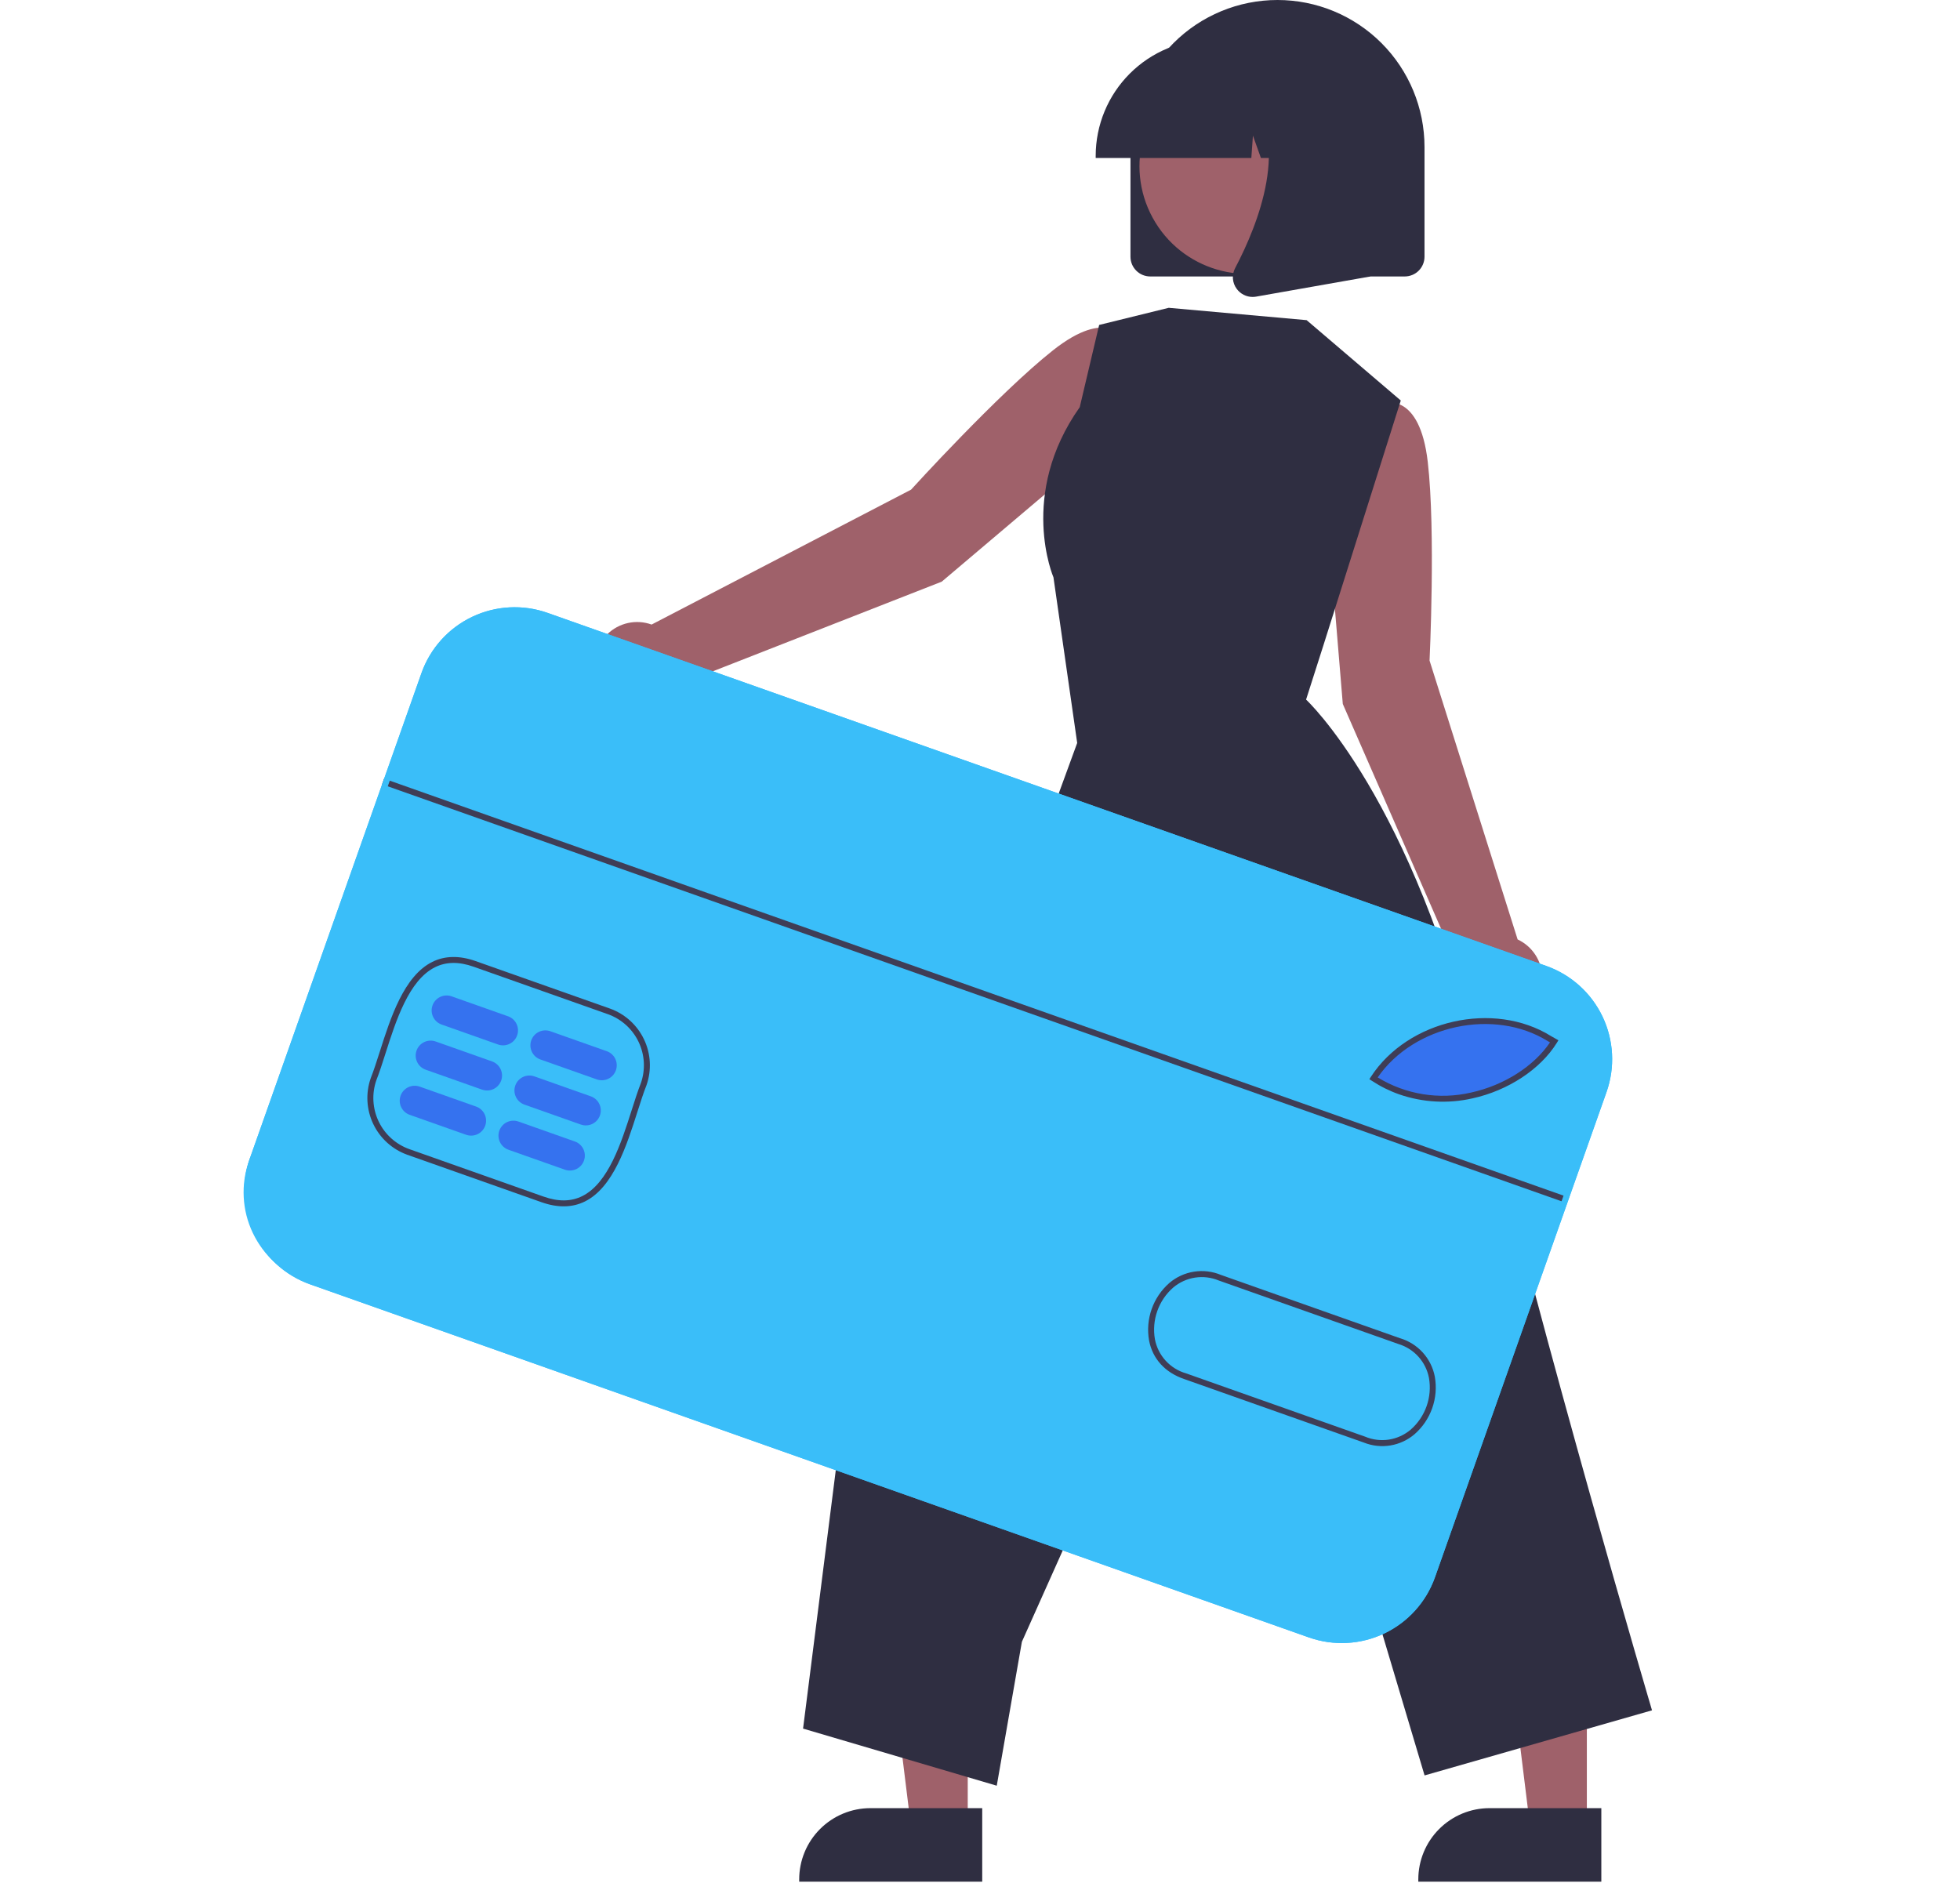 <svg width="487" height="468" viewBox="0 0 487 468" fill="none" xmlns="http://www.w3.org/2000/svg">
<g clip-path="url(#clip0_122_768)">
<path d="M161.904 155.197L226.376 121.671C226.376 121.671 248.027 97.828 261.624 87.058C275.221 76.289 279.407 84.201 279.407 84.201L285.123 93.727L271.309 112.939L233.997 144.535L167.328 170.648C166.285 172.356 164.779 173.732 162.985 174.618C161.191 175.503 159.183 175.862 157.194 175.651C155.204 175.441 153.315 174.67 151.746 173.429C150.177 172.188 148.993 170.527 148.33 168.64C147.667 166.752 147.554 164.715 148.003 162.766C148.452 160.816 149.445 159.034 150.866 157.626C152.287 156.218 154.079 155.243 156.033 154.813C157.987 154.383 160.022 154.516 161.904 155.197Z" fill="#9F616A"/>
<path d="M329.603 126.202L333.42 102.85L344.198 100.155C344.198 100.155 352.752 97.52 354.751 114.75C356.751 131.98 355.201 164.149 355.201 164.149L377.083 233.445C378.904 234.291 380.446 235.638 381.531 237.327C382.615 239.016 383.198 240.979 383.21 242.986C383.223 244.994 382.665 246.964 381.601 248.666C380.537 250.369 379.012 251.734 377.202 252.603C375.393 253.472 373.373 253.81 371.38 253.576C369.386 253.342 367.499 252.546 365.94 251.282C364.381 250.017 363.213 248.336 362.573 246.433C361.932 244.53 361.845 242.485 362.322 240.535L333.644 174.927L329.603 126.202Z" fill="#9F616A"/>
<path d="M240.455 453.915L226.352 453.914L219.642 399.515L240.458 399.516L240.455 453.915Z" fill="#9F616A"/>
<path d="M244.053 449.31L216.278 449.309H216.277C211.582 449.309 207.08 451.174 203.761 454.494C200.441 457.813 198.576 462.315 198.576 467.009V467.584L244.052 467.586L244.053 449.31Z" fill="#2F2E41"/>
<path d="M394.284 453.915L380.18 453.914L373.471 399.515L394.286 399.516L394.284 453.915Z" fill="#9F616A"/>
<path d="M397.881 449.31L370.106 449.309H370.105C365.411 449.309 360.909 451.174 357.589 454.494C354.27 457.813 352.405 462.315 352.405 467.009V467.584L397.881 467.586L397.881 449.31Z" fill="#2F2E41"/>
<path d="M324.657 79.554L348.05 99.523L328.852 160.276L324.52 173.842C324.52 173.842 350.97 198.229 367.336 266.354C383.702 334.479 410.474 425.001 410.474 425.001L353.962 441.177L307.986 287.072L253.907 407.972L247.663 443.732L199.537 429.541L210.89 339.859L267.65 184.618L261.754 143.467C261.754 143.467 252.9 122.926 268.282 101.18L273.106 80.746L290.39 76.489L324.657 79.554Z" fill="#2F2E41"/>
<path d="M285.795 68.698H349.04C350.341 68.696 351.588 68.179 352.508 67.259C353.428 66.339 353.946 65.092 353.947 63.791V36.53C353.947 26.841 350.099 17.55 343.248 10.699C336.397 3.849 327.106 0 317.418 0C307.729 0 298.438 3.849 291.587 10.699C284.737 17.55 280.888 26.841 280.888 36.53V63.791C280.889 65.092 281.407 66.339 282.327 67.259C283.247 68.179 284.494 68.696 285.795 68.698Z" fill="#2F2E41"/>
<path d="M286.41 54.127C279.316 41.148 284.085 24.875 297.064 17.78C310.043 10.686 326.316 15.456 333.411 28.434C340.506 41.413 335.736 57.686 322.757 64.781C309.778 71.876 293.505 67.106 286.41 54.127Z" fill="#9F616A"/>
<path d="M272.246 39.256H310.919L311.315 33.703L313.298 39.256H319.253L320.039 28.251L323.969 39.256H335.491V38.711C335.483 31.049 332.435 23.704 327.018 18.287C321.601 12.87 314.256 9.823 306.595 9.814H301.142C293.481 9.823 286.136 12.87 280.719 18.287C275.302 23.704 272.254 31.049 272.246 38.711V39.256Z" fill="#2F2E41"/>
<path d="M311.235 73.786C311.526 73.786 311.817 73.76 312.104 73.71L340.422 68.713V21.912H309.249L310.021 22.811C320.759 35.334 312.669 55.641 306.891 66.63C306.465 67.435 306.275 68.344 306.343 69.252C306.411 70.16 306.734 71.031 307.275 71.763C307.728 72.389 308.323 72.899 309.012 73.251C309.7 73.603 310.462 73.786 311.235 73.786Z" fill="#2F2E41"/>
<path d="M77.046 319.146L325.227 406.892C331.363 409.054 338.107 408.693 343.977 405.89C349.848 403.086 354.367 398.068 356.542 391.937L399.176 271.351C401.338 265.215 400.978 258.472 398.174 252.601C395.37 246.731 390.352 242.212 384.221 240.036L136.04 152.289C129.903 150.128 123.16 150.488 117.289 153.292C111.419 156.096 106.9 161.114 104.724 167.245L62.09 287.83C59.929 293.967 60.289 300.71 63.093 306.58C65.897 312.451 70.915 316.97 77.046 319.146Z" fill="#3ABEF9"/>
<path d="M62.09 287.831L61.865 288.469C59.794 294.329 60.136 300.771 62.815 306.38C65.495 311.988 70.292 316.302 76.152 318.372L325.574 406.558C331.433 408.629 337.875 408.288 343.482 405.609C349.09 402.931 353.404 398.136 355.476 392.277L355.701 391.639L62.09 287.831Z" fill="#3ABEF9"/>
<path d="M340.715 268.034C357.166 278.858 378.249 270.712 385.623 258.846L384.447 258.178C370.442 249.448 349.644 254.312 340.715 268.034Z" fill="#3572EF"/>
<path d="M134.564 298.745C138.591 300.168 142.216 300.103 145.341 298.55C152.404 295.041 155.718 284.636 158.381 276.275C159.156 273.843 159.888 271.545 160.633 269.668L160.644 269.639C161.94 265.914 161.714 261.827 160.015 258.268C158.316 254.708 155.282 251.962 151.57 250.627L118.188 238.825C114.166 237.403 110.545 237.468 107.422 239.018C100.361 242.522 97.044 252.924 94.379 261.282C93.602 263.719 92.868 266.021 92.12 267.902C90.816 271.631 91.038 275.723 92.736 279.29C94.435 282.856 97.473 285.607 101.19 286.945L134.564 298.745ZM159.245 269.133C158.483 271.056 157.745 273.372 156.964 275.824C154.386 283.917 151.178 293.99 144.68 297.219C141.89 298.604 138.744 298.645 135.06 297.343L101.688 285.543C98.345 284.342 95.611 281.869 94.081 278.664C92.55 275.458 92.346 271.778 93.513 268.422C94.269 266.522 95.011 264.196 95.796 261.733C98.376 253.643 101.587 243.574 108.084 240.35C110.87 238.966 114.013 238.926 117.692 240.227L151.072 252.029C154.411 253.23 157.142 255.7 158.672 258.902C160.202 262.104 160.408 265.78 159.245 269.133Z" fill="#3F3D56"/>
<path d="M347.634 271.931C353.5 273.965 359.819 274.313 365.873 272.934C374.713 270.993 382.736 265.714 386.811 259.159L387.219 258.502L385.384 257.459C371.169 248.605 349.852 253.405 340.65 267.542L340.247 268.162L340.865 268.568C342.977 269.959 345.25 271.089 347.634 271.931ZM385.127 259.024C381.14 264.949 373.72 269.688 365.553 271.481C357.615 273.335 349.266 271.988 342.314 267.731C351.315 254.712 371.256 250.393 384.61 258.73L385.127 259.024Z" fill="#3F3D56"/>
<path d="M338.915 358.48C340.999 359.305 343.268 359.547 345.479 359.18C347.691 358.812 349.76 357.85 351.466 356.396C353.462 354.651 354.975 352.421 355.86 349.922C356.745 347.422 356.971 344.737 356.516 342.125C356.094 339.877 355.058 337.79 353.523 336.095C351.987 334.4 350.013 333.164 347.817 332.522L303.338 316.796C301.228 315.921 298.916 315.646 296.659 316.001C294.402 316.357 292.286 317.328 290.546 318.809C288.551 320.555 287.039 322.784 286.155 325.284C285.272 327.783 285.047 330.468 285.502 333.08C286.38 337.67 289.479 341.051 294.203 342.67L338.682 358.396C338.76 358.424 338.837 358.452 338.915 358.48ZM347.541 334C349.439 334.586 351.141 335.678 352.465 337.158C353.789 338.639 354.684 340.452 355.055 342.404C355.465 344.757 355.261 347.176 354.464 349.428C353.667 351.68 352.304 353.688 350.505 355.26C348.963 356.567 347.09 357.42 345.092 357.727C343.095 358.034 341.051 357.781 339.189 356.997L294.688 341.264C292.745 340.703 290.994 339.616 289.631 338.122C288.267 336.628 287.344 334.787 286.963 332.8C286.552 330.447 286.755 328.029 287.551 325.777C288.347 323.525 289.71 321.516 291.507 319.944C293.052 318.639 294.926 317.785 296.924 317.476C298.922 317.167 300.967 317.416 302.833 318.195L347.336 333.929C347.405 333.952 347.473 333.976 347.541 334Z" fill="#3F3D56"/>
<path d="M134.267 263.266L148.289 268.223C149.218 268.552 150.241 268.498 151.13 268.073C152.02 267.648 152.705 266.887 153.033 265.957C153.362 265.028 153.308 264.005 152.883 263.116C152.458 262.226 151.697 261.541 150.767 261.213L136.746 256.255C135.816 255.926 134.794 255.981 133.904 256.405C133.014 256.83 132.33 257.591 132.001 258.521C131.672 259.451 131.727 260.473 132.151 261.363C132.576 262.253 133.337 262.937 134.267 263.266Z" fill="#3572EF"/>
<path d="M130.301 274.483L144.322 279.441C145.252 279.769 146.274 279.715 147.164 279.29C148.054 278.865 148.738 278.104 149.067 277.175C149.396 276.245 149.342 275.223 148.917 274.333C148.492 273.443 147.731 272.759 146.801 272.43L132.78 267.472C131.85 267.144 130.828 267.198 129.938 267.623C129.048 268.048 128.364 268.809 128.035 269.738C127.706 270.668 127.76 271.69 128.185 272.58C128.61 273.47 129.371 274.154 130.301 274.483Z" fill="#3572EF"/>
<path d="M126.335 285.7L140.357 290.657C140.817 290.82 141.305 290.891 141.792 290.865C142.28 290.839 142.758 290.717 143.198 290.507C143.639 290.297 144.034 290.002 144.36 289.638C144.687 289.275 144.939 288.852 145.101 288.391C145.264 287.931 145.335 287.443 145.309 286.956C145.283 286.468 145.161 285.99 144.951 285.55C144.741 285.109 144.445 284.714 144.082 284.388C143.719 284.061 143.296 283.809 142.835 283.647L128.814 278.689C128.353 278.526 127.866 278.456 127.378 278.482C126.89 278.508 126.413 278.629 125.972 278.84C125.531 279.05 125.137 279.345 124.81 279.708C124.484 280.071 124.232 280.495 124.069 280.955C123.906 281.416 123.836 281.903 123.862 282.391C123.887 282.879 124.009 283.356 124.219 283.797C124.43 284.237 124.725 284.632 125.088 284.959C125.451 285.285 125.875 285.537 126.335 285.7Z" fill="#3572EF"/>
<path d="M109.729 254.59L123.751 259.548C124.211 259.71 124.699 259.781 125.186 259.755C125.674 259.729 126.152 259.608 126.592 259.397C127.033 259.187 127.428 258.892 127.754 258.529C128.081 258.166 128.333 257.742 128.495 257.282C128.658 256.821 128.729 256.333 128.703 255.846C128.677 255.358 128.555 254.88 128.345 254.44C128.135 253.999 127.839 253.604 127.476 253.278C127.113 252.951 126.69 252.7 126.229 252.537L112.208 247.579C111.278 247.251 110.256 247.305 109.366 247.73C108.476 248.155 107.792 248.916 107.463 249.845C107.134 250.775 107.188 251.797 107.613 252.687C108.038 253.577 108.799 254.261 109.729 254.59Z" fill="#3572EF"/>
<path d="M105.763 265.807L119.785 270.765C120.245 270.928 120.733 270.998 121.221 270.972C121.708 270.946 122.186 270.825 122.626 270.614C123.067 270.404 123.462 270.109 123.788 269.746C124.115 269.383 124.367 268.959 124.53 268.499C124.692 268.038 124.763 267.551 124.737 267.063C124.711 266.575 124.59 266.098 124.379 265.657C124.169 265.217 123.874 264.822 123.511 264.495C123.148 264.169 122.724 263.917 122.264 263.754L108.242 258.797C107.782 258.634 107.294 258.563 106.806 258.589C106.319 258.615 105.841 258.737 105.4 258.947C104.96 259.157 104.565 259.453 104.238 259.816C103.912 260.179 103.66 260.602 103.497 261.063C103.334 261.523 103.264 262.011 103.29 262.498C103.316 262.986 103.437 263.464 103.648 263.904C103.858 264.345 104.153 264.74 104.516 265.066C104.879 265.393 105.303 265.645 105.763 265.807Z" fill="#3572EF"/>
<path d="M101.797 277.025L115.819 281.982C116.749 282.311 117.771 282.257 118.661 281.832C119.551 281.407 120.235 280.646 120.564 279.716C120.892 278.786 120.838 277.764 120.413 276.874C119.988 275.985 119.227 275.3 118.298 274.971L104.276 270.014C103.816 269.851 103.328 269.781 102.84 269.806C102.353 269.832 101.875 269.954 101.435 270.164C100.994 270.375 100.599 270.67 100.273 271.033C99.946 271.396 99.694 271.82 99.531 272.28C99.369 272.74 99.298 273.228 99.324 273.716C99.35 274.203 99.471 274.681 99.682 275.122C99.892 275.562 100.187 275.957 100.55 276.284C100.913 276.61 101.337 276.862 101.797 277.025Z" fill="#3572EF"/>
<path d="M95.441 193.494L389.053 297.304L388.557 298.706L94.945 194.897L95.441 193.494Z" fill="#3F3D56"/>
<path d="M77.046 319.146L325.227 406.892C331.363 409.054 338.107 408.693 343.977 405.89C349.848 403.086 354.367 398.068 356.542 391.937L399.176 271.351C401.338 265.215 400.978 258.472 398.174 252.601C395.37 246.731 390.352 242.212 384.221 240.036L136.04 152.289C129.903 150.128 123.16 150.488 117.289 153.292C111.419 156.096 106.9 161.114 104.724 167.245L62.09 287.83C59.929 293.967 60.289 300.71 63.093 306.58C65.897 312.451 70.915 316.97 77.046 319.146ZM383.725 241.438C389.485 243.482 394.199 247.727 396.832 253.242C399.466 258.757 399.805 265.091 397.774 270.856L355.14 391.441C353.097 397.201 348.852 401.914 343.337 404.548C337.822 407.182 331.487 407.521 325.723 405.49L77.542 317.743C71.782 315.7 67.068 311.455 64.434 305.94C61.8 300.425 61.462 294.09 63.492 288.326L106.126 167.741C108.17 161.981 112.415 157.267 117.93 154.633C123.445 152 129.779 151.661 135.544 153.691L383.725 241.438Z" fill="#3ABEF9"/>
</g>
<defs>
<clipPath id="clip0_122_768">
<rect width="487" height="468" fill="white" transform="matrix(-1 0 0 1 487 0)"/>
</clipPath>
</defs>
</svg>
